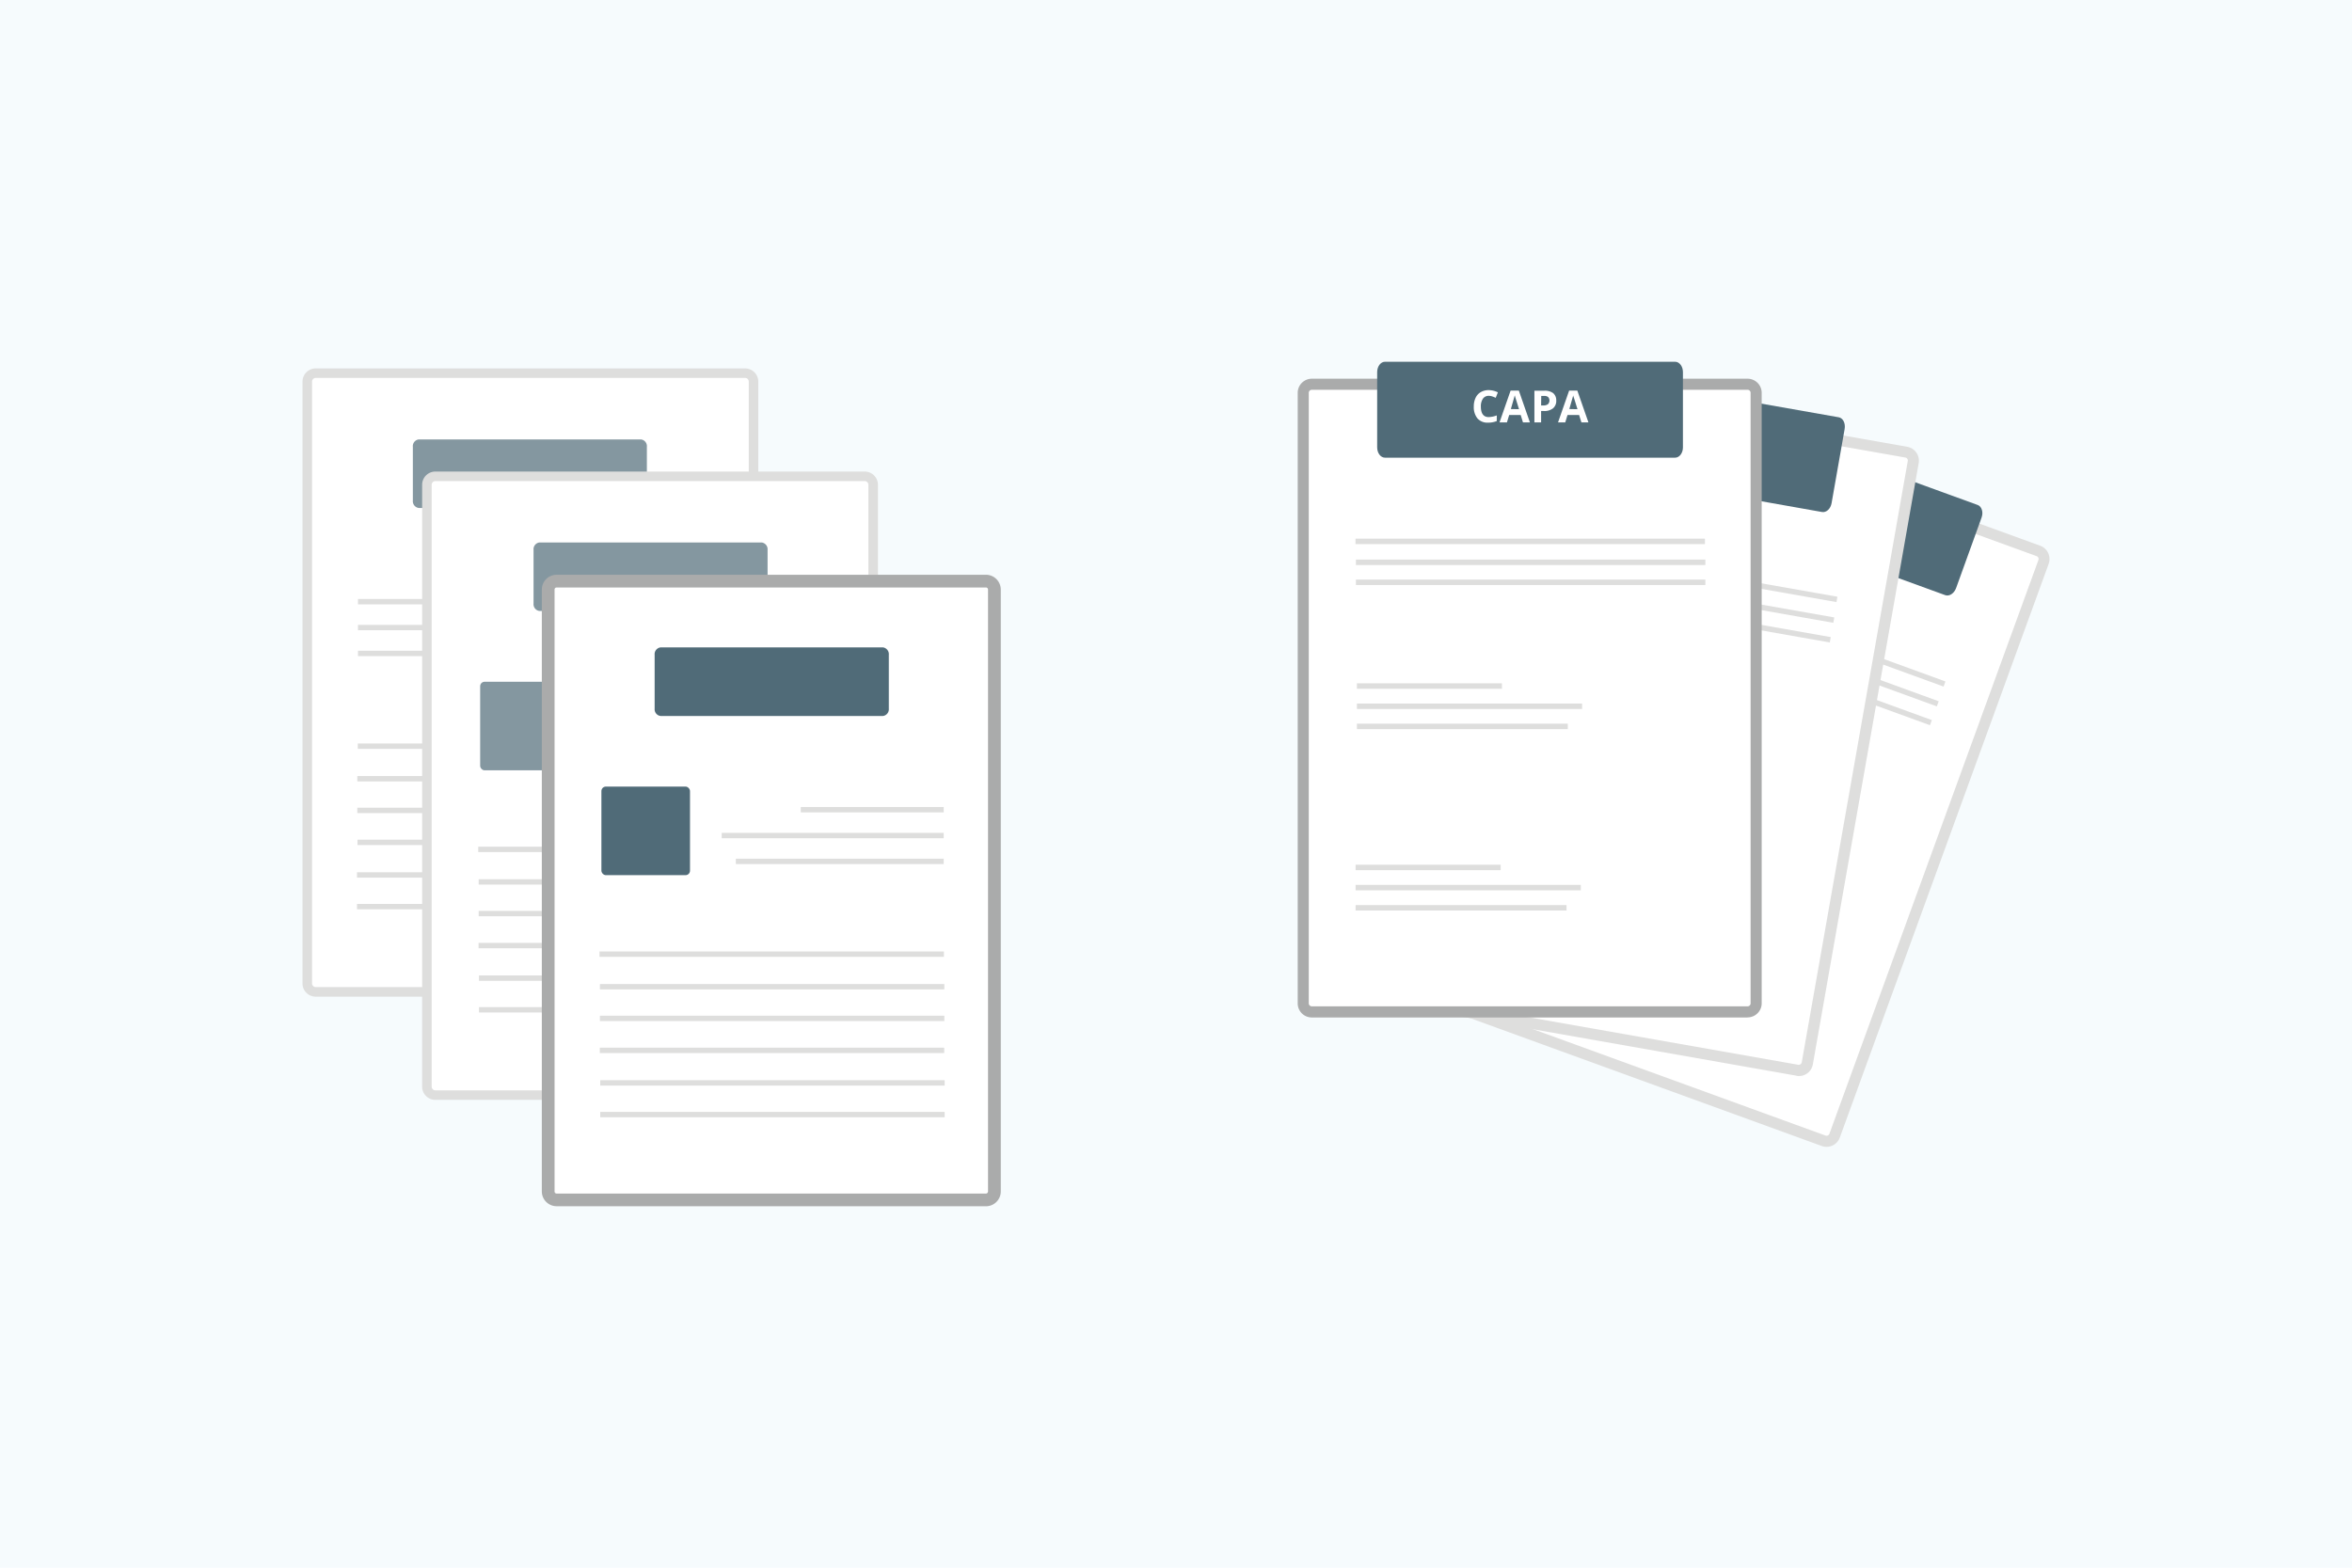 <?xml version="1.0" encoding="UTF-8"?> <svg xmlns="http://www.w3.org/2000/svg" viewBox="0 0 600 400"><defs><style>.cls-1{fill:#f6fbfd;}.cls-2{fill:#dededd;}.cls-3{fill:#fff;}.cls-4{opacity:0.2;}.cls-5{fill:#797979;}.cls-6{fill:#506b78;}.cls-7{fill:#aaabab;}.cls-8{opacity:0.7;}</style></defs><g id="Layer_2" data-name="Layer 2"><g id="Layer_1-2" data-name="Layer 1"><rect class="cls-1" width="600" height="400"></rect><line class="cls-2" x1="461.62" y1="174.96" x2="461.22" y2="176.08"></line><line class="cls-2" x1="460.17" y1="179.25" x2="459.76" y2="180.37"></line><line class="cls-2" x1="458.68" y1="183.33" x2="458.28" y2="184.44"></line><path class="cls-3" d="M408.9,159.87a2.18,2.18,0,0,0,2.8-1.31"></path><path class="cls-2" d="M410.38,158.08a.77.77,0,0,1-1,.46"></path><path class="cls-2" d="M408.42,161.2a3.61,3.61,0,0,0,4.61-2.15"></path><line class="cls-2" x1="418.87" y1="100.67" x2="419.34" y2="99.36"></line><line class="cls-2" x1="417.16" y1="105.72" x2="417.63" y2="104.41"></line><line class="cls-2" x1="415.41" y1="110.52" x2="415.89" y2="109.21"></line><g class="cls-4"><line class="cls-5" x1="402.87" y1="158.69" x2="412.75" y2="103.85"></line></g><rect class="cls-3" x="360.28" y="139.04" width="160.18" height="115.53" rx="2.19" transform="translate(104.82 543.31) rotate(-70)"></rect><path class="cls-2" d="M464.72,292.4l-104.46-38a3.59,3.59,0,0,1-2.15-4.61h0l53.28-146.39a3.6,3.6,0,0,1,4.61-2.15l104.47,38a3.61,3.61,0,0,1,2.15,4.61L469.34,290.25a3.6,3.6,0,0,1-4.62,2.15ZM415,103.88a.78.78,0,0,0-1,.47h0L360.76,250.74a.78.78,0,0,0,.47,1h0l104.46,38a.78.78,0,0,0,1-.46h0L520,142.9a.77.77,0,0,0-.46-1h0Z"></path><path class="cls-6" d="M435,103.54l69.52,25.31c1,.37,1.48,1.79,1,3.16L499,150.06c-.5,1.37-1.75,2.17-2.78,1.79l-69.52-25.3c-1-.38-1.47-1.79-1-3.16l6.57-18C432.76,104,434,103.17,435,103.54Z"></path><path class="cls-3" d="M457,120.74a1.76,1.76,0,0,0-1.65.17,3.44,3.44,0,0,0-1.19,1.73q-.93,2.53,1,3.23a6.13,6.13,0,0,0,2.08.3l-.49,1.35a5.66,5.66,0,0,1-2.23-.37,3.35,3.35,0,0,1-2.16-1.93,4.47,4.47,0,0,1,.16-3.2,4.89,4.89,0,0,1,1.19-1.91,3.14,3.14,0,0,1,1.73-.91,3.91,3.91,0,0,1,2.06.2,5.54,5.54,0,0,1,2,1.34l-1,1.12a8.44,8.44,0,0,0-.76-.67A2.72,2.72,0,0,0,457,120.74Z"></path><path class="cls-3" d="M462.82,130.12l.09-2-2.76-1L459,128.71l-1.77-.64,5.42-6.65,2,.72-.12,8.58Zm.21-3.49c.09-1.83.14-2.86.13-3.1l0-.56c-.27.4-1,1.37-2.17,2.93Z"></path><path class="cls-3" d="M472.66,127.75a2.44,2.44,0,0,1-1.45,1.59,3.45,3.45,0,0,1-2.41-.14l-.69-.25-1,2.73-1.61-.58,2.76-7.59,2.42.88a3.56,3.56,0,0,1,1.89,1.36A2.3,2.3,0,0,1,472.66,127.75Zm-4.07-.12.53.19a1.89,1.89,0,0,0,1.22.11,1.07,1.07,0,0,0,.68-.75,1.09,1.09,0,0,0,0-1,1.52,1.52,0,0,0-.87-.62l-.72-.27Z"></path><path class="cls-3" d="M476.82,135.21l.1-2-2.77-1-1.2,1.57-1.72-.63,5.42-6.65,2,.72-.12,8.58Zm.21-3.49c.09-1.82.15-2.85.13-3.1a2,2,0,0,1,0-.55c-.28.4-1,1.37-2.18,2.92Z"></path><rect class="cls-2" x="416.68" y="166.68" width="1.39" height="37" transform="translate(100.61 514.05) rotate(-70)"></rect><rect class="cls-2" x="424.52" y="164.8" width="1.39" height="57.45" transform="translate(97.94 526.91) rotate(-70)"></rect><rect class="cls-2" x="421.05" y="170.83" width="1.39" height="53.8" transform="translate(91.7 526.42) rotate(-70)"></rect><rect class="cls-2" x="453.47" y="114.72" width="1.39" height="89.14" transform="translate(149.15 531.58) rotate(-70)"></rect><rect class="cls-2" x="451.75" y="119.77" width="1.39" height="89.14" transform="translate(143.27 533.29) rotate(-70)"></rect><rect class="cls-2" x="450" y="124.57" width="1.39" height="89.14" transform="translate(137.61 534.81) rotate(-70)"></rect><rect class="cls-2" x="400.54" y="210.06" width="1.39" height="37" transform="matrix(0.34, -0.94, 0.94, 0.34, 49.23, 527.43)"></rect><rect class="cls-2" x="408.39" y="208.17" width="1.39" height="57.45" transform="translate(46.56 540.28) rotate(-70)"></rect><rect class="cls-2" x="404.91" y="214.2" width="1.39" height="53.8" transform="translate(40.32 539.79) rotate(-70)"></rect><line class="cls-2" x1="485.93" y1="110.9" x2="485.69" y2="112.28"></line><line class="cls-2" x1="485.12" y1="116.17" x2="484.88" y2="117.55"></line><line class="cls-2" x1="484.23" y1="121.2" x2="483.99" y2="122.57"></line><path class="cls-3" d="M380.25,153.64a2.19,2.19,0,0,0,2.53-1.78"></path><path class="cls-2" d="M381.4,151.62a.77.77,0,0,1-.9.62"></path><path class="cls-2" d="M380,155a3.61,3.61,0,0,0,4.17-2.92"></path><line class="cls-2" x1="379.79" y1="93.6" x2="380.03" y2="92.23"></line><line class="cls-2" x1="378.98" y1="98.87" x2="379.22" y2="97.5"></line><line class="cls-2" x1="378.09" y1="103.9" x2="378.34" y2="102.53"></line><g class="cls-4"><line class="cls-5" x1="374.11" y1="153.52" x2="374.32" y2="97.8"></line></g><rect class="cls-3" x="337.57" y="126.78" width="160.18" height="115.53" rx="2.19" transform="translate(163.39 563.82) rotate(-80)"></rect><path class="cls-2" d="M458.24,274.46l-109.48-19.3a3.61,3.61,0,0,1-2.92-4.17h0L372.9,97.57a3.61,3.61,0,0,1,4.17-2.92L486.54,114a3.6,3.6,0,0,1,2.92,4.17l-27,153.41a3.59,3.59,0,0,1-4.17,2.92Zm-81.67-177a.76.76,0,0,0-.89.62h0L348.63,251.48a.77.77,0,0,0,.62.9h0l109.48,19.3a.79.79,0,0,0,.9-.63h0l27.05-153.42a.77.77,0,0,0-.63-.89h0Z"></path><path class="cls-6" d="M396.21,93.63l72.86,12.84c1.08.2,1.76,1.51,1.5,3l-3.33,18.92c-.25,1.43-1.34,2.44-2.43,2.25L392,117.74c-1.08-.19-1.75-1.51-1.49-2.94l3.33-18.92C394,94.44,395.12,93.44,396.21,93.63Z"></path><path class="cls-3" d="M420.78,106.76a1.75,1.75,0,0,0-1.6.46,3.37,3.37,0,0,0-.87,1.9c-.31,1.77.2,2.78,1.52,3a6,6,0,0,0,2.11-.07l-.25,1.42a5.73,5.73,0,0,1-2.26,0A3.42,3.42,0,0,1,417,112a4.5,4.5,0,0,1-.39-3.18,5,5,0,0,1,.83-2.09,3.28,3.28,0,0,1,1.55-1.2,3.85,3.85,0,0,1,2.07-.15,5.37,5.37,0,0,1,2.23,1l-.79,1.27a9,9,0,0,0-.86-.53A2.72,2.72,0,0,0,420.78,106.76Z"></path><path class="cls-3" d="M428.18,115l-.25-2-2.89-.51-.9,1.75-1.86-.33,4.19-7.49,2.07.37,1.38,8.47Zm-.39-3.47c-.23-1.81-.36-2.84-.41-3.08l-.06-.55c-.2.44-.74,1.52-1.63,3.26Z"></path><path class="cls-3" d="M437.47,110.94a2.44,2.44,0,0,1-1.16,1.81,3.44,3.44,0,0,1-2.4.28l-.71-.13-.51,2.87-1.69-.3,1.4-8L435,108a3.5,3.5,0,0,1,2.09,1A2.33,2.33,0,0,1,437.47,110.94Zm-4,.58.55.1a2,2,0,0,0,1.22-.1,1.14,1.14,0,0,0,.55-.87,1.11,1.11,0,0,0-.18-.93,1.51,1.51,0,0,0-1-.46l-.76-.14Z"></path><path class="cls-3" d="M442.86,117.56l-.25-2-2.9-.51-.9,1.76-1.81-.32,4.19-7.49,2.06.36,1.37,8.47Zm-.4-3.48c-.23-1.81-.35-2.83-.42-3.07a2,2,0,0,1,0-.56c-.2.45-.75,1.53-1.64,3.26Z"></path><rect class="cls-2" x="392.3" y="158.59" width="1.39" height="37" transform="translate(150.35 533.36) rotate(-80)"></rect><rect class="cls-2" x="401.47" y="155.22" width="1.39" height="57.45" transform="translate(151.19 548.06) rotate(-80)"></rect><rect class="cls-2" x="398.78" y="161.79" width="1.39" height="53.8" transform="translate(144.29 549.34) rotate(-80)"></rect><rect class="cls-2" x="424.03" y="100.63" width="1.39" height="89.14" transform="translate(207.97 538.26) rotate(-80)"></rect><rect class="cls-2" x="423.21" y="105.91" width="1.39" height="89.14" transform="translate(202.11 541.82) rotate(-80)"></rect><rect class="cls-2" x="422.33" y="110.93" width="1.39" height="89.14" transform="translate(196.42 545.1) rotate(-80)"></rect><rect class="cls-2" x="383.93" y="204.12" width="1.39" height="37" transform="translate(98.61 562.75) rotate(-80)"></rect><rect class="cls-2" x="393.11" y="200.73" width="1.39" height="57.45" transform="translate(99.45 577.44) rotate(-80)"></rect><rect class="cls-2" x="390.42" y="207.3" width="1.39" height="53.8" transform="matrix(0.17, -0.98, 0.98, 0.17, 92.55, 578.71)"></rect><g id="Layer_1-2-2" data-name="Layer 1-2"><line class="cls-2" x1="444.68" y1="93.73" x2="444.68" y2="95.12"></line><line class="cls-2" x1="444.79" y1="99.06" x2="444.79" y2="100.46"></line><line class="cls-2" x1="444.79" y1="104.17" x2="444.79" y2="105.56"></line><path class="cls-3" d="M348,154.17a2.19,2.19,0,0,0,2.19-2.19"></path><path class="cls-2" d="M348.8,152a.76.76,0,0,1-.77.77"></path><path class="cls-2" d="M348,155.58a3.62,3.62,0,0,0,3.6-3.6"></path><line class="cls-2" x1="337.14" y1="95.12" x2="337.14" y2="93.73"></line><line class="cls-2" x1="337.26" y1="100.46" x2="337.26" y2="99.06"></line><line class="cls-2" x1="337.26" y1="105.56" x2="337.26" y2="104.17"></line><g class="cls-4"><line class="cls-5" x1="341.95" y1="155.12" x2="332.49" y2="100.21"></line></g><rect class="cls-3" x="332.47" y="98.03" width="115.53" height="160.18" rx="2.19"></rect><path class="cls-7" d="M445.81,259.61H334.64a3.59,3.59,0,0,1-3.59-3.59h0V100.23a3.6,3.6,0,0,1,3.59-3.6H445.81a3.6,3.6,0,0,1,3.6,3.6V256a3.6,3.6,0,0,1-3.6,3.59ZM334.64,99.46a.77.77,0,0,0-.77.77h0V256a.78.78,0,0,0,.77.77H445.81a.77.77,0,0,0,.77-.77h0V100.23a.76.76,0,0,0-.77-.77H334.64Z"></path><path class="cls-6" d="M353.32,92.3h74c1.1,0,2,1.18,2,2.64v19.21c0,1.46-.9,2.63-2,2.63h-74c-1.11,0-2-1.17-2-2.63V94.94C351.33,93.48,352.21,92.3,353.32,92.3Z"></path><path class="cls-3" d="M379.8,101a1.74,1.74,0,0,0-1.5.72,3.44,3.44,0,0,0-.53,2c0,1.8.68,2.7,2,2.7a6.32,6.32,0,0,0,2.06-.43v1.44a5.79,5.79,0,0,1-2.22.41,3.39,3.39,0,0,1-2.7-1.07,4.55,4.55,0,0,1-.94-3.06,5,5,0,0,1,.46-2.21,3.25,3.25,0,0,1,1.32-1.45,3.93,3.93,0,0,1,2-.51,5.36,5.36,0,0,1,2.36.57l-.55,1.39a8,8,0,0,0-.94-.37A2.57,2.57,0,0,0,379.8,101Z"></path><path class="cls-3" d="M388.51,107.77l-.58-1.89H385l-.58,1.89h-1.89l2.83-8.11h2.1l2.82,8.11Zm-1-3.36c-.54-1.74-.84-2.73-.94-3l-.15-.53c-.12.47-.46,1.63-1,3.49Z"></path><path class="cls-3" d="M397,102.18a2.44,2.44,0,0,1-.82,2,3.47,3.47,0,0,1-2.31.69h-.73v2.91h-1.71V99.69H394a3.54,3.54,0,0,1,2.23.63A2.35,2.35,0,0,1,397,102.18Zm-3.86,1.27h.56a1.89,1.89,0,0,0,1.18-.31,1.35,1.35,0,0,0,.06-1.83,1.5,1.5,0,0,0-1-.29h-.77Z"></path><path class="cls-3" d="M403.42,107.77l-.59-1.89h-2.95l-.58,1.89h-1.84l2.83-8.11h2.09l2.83,8.11Zm-1-3.36c-.54-1.74-.84-2.73-.94-3a1.54,1.54,0,0,1-.14-.53c-.13.47-.48,1.63-1,3.49Z"></path><rect class="cls-2" x="346.15" y="174.35" width="37" height="1.39"></rect><rect class="cls-2" x="346.15" y="179.51" width="57.45" height="1.39"></rect><rect class="cls-2" x="346.15" y="184.65" width="53.8" height="1.39"></rect><rect class="cls-2" x="345.79" y="137.44" width="89.14" height="1.39"></rect><rect class="cls-2" x="345.9" y="142.78" width="89.14" height="1.39"></rect><rect class="cls-2" x="345.9" y="147.88" width="89.14" height="1.39"></rect><rect class="cls-2" x="345.82" y="220.64" width="37" height="1.39"></rect><rect class="cls-2" x="345.82" y="225.78" width="57.45" height="1.39"></rect><rect class="cls-2" x="345.82" y="230.93" width="53.8" height="1.39"></rect></g><rect class="cls-3" x="78.38" y="95.21" width="113.88" height="157.87" rx="2.16"></rect><path class="cls-2" d="M190.1,254.3H80.54a3.36,3.36,0,0,1-3.37-3.36h0V97.37A3.37,3.37,0,0,1,80.54,94H190.07a3.37,3.37,0,0,1,3.37,3.38h0V250.93A3.37,3.37,0,0,1,190.1,254.3ZM80.54,96.43a.94.94,0,0,0-.94.94V250.93a.94.94,0,0,0,.94.93H190.07a.93.93,0,0,0,.94-.93V97.37a.93.93,0,0,0-.91-.94Z"></path><g class="cls-8"><path class="cls-6" d="M163.5,112.12H106.84a1.72,1.72,0,0,0-1.52,1.88v13.72a1.74,1.74,0,0,0,1.52,1.89H163.5a1.73,1.73,0,0,0,1.52-1.89V114A1.72,1.72,0,0,0,163.5,112.12Z"></path></g><rect class="cls-2" x="91.27" y="189.7" width="87.86" height="1.37"></rect><rect class="cls-2" x="91.15" y="198.01" width="87.86" height="1.37"></rect><rect class="cls-2" x="91.15" y="206.09" width="87.86" height="1.37"></rect><rect class="cls-2" x="91.19" y="214.25" width="87.86" height="1.37"></rect><rect class="cls-2" x="91.07" y="222.56" width="87.86" height="1.37"></rect><rect class="cls-2" x="91.07" y="230.64" width="87.86" height="1.37"></rect><g class="cls-8"><rect class="cls-6" x="156.04" y="147.63" width="22.6" height="22.6" rx="1.14"></rect></g><rect class="cls-2" x="91.32" y="152.84" width="36.46" height="1.37"></rect><rect class="cls-2" x="91.32" y="159.44" width="56.63" height="1.37"></rect><rect class="cls-2" x="91.32" y="166.04" width="53.03" height="1.37"></rect><rect class="cls-3" x="108.87" y="121.54" width="113.88" height="157.87" rx="2.16"></rect><path class="cls-2" d="M220.59,280.63H111.06a3.37,3.37,0,0,1-3.37-3.37h0V123.69a3.37,3.37,0,0,1,3.37-3.37H220.59a3.39,3.39,0,0,1,3.38,3.37V277.26A3.39,3.39,0,0,1,220.59,280.63ZM111.06,122.75a.94.94,0,0,0-.94.94h0V277.26a.94.94,0,0,0,.94.94H220.59a.94.94,0,0,0,.94-.94h0V123.69a.94.94,0,0,0-.94-.94H111.06Z"></path><g class="cls-8"><path class="cls-6" d="M137.63,138.41h56.66a1.74,1.74,0,0,1,1.52,1.89V154a1.74,1.74,0,0,1-1.52,1.89H137.63a1.73,1.73,0,0,1-1.52-1.89V140.3A1.73,1.73,0,0,1,137.63,138.41Z"></path></g><rect class="cls-2" x="122" y="216.04" width="87.86" height="1.37"></rect><rect class="cls-2" x="122.11" y="224.34" width="87.86" height="1.37"></rect><rect class="cls-2" x="122.11" y="232.42" width="87.86" height="1.37"></rect><rect class="cls-2" x="122.08" y="240.58" width="87.86" height="1.37"></rect><rect class="cls-2" x="122.19" y="248.89" width="87.86" height="1.37"></rect><rect class="cls-2" x="122.19" y="256.97" width="87.86" height="1.37"></rect><g class="cls-8"><rect class="cls-6" x="122.49" y="173.95" width="22.6" height="22.6" rx="1.14"></rect></g><rect class="cls-2" x="173.35" y="179.17" width="36.46" height="1.37"></rect><rect class="cls-2" x="153.18" y="185.78" width="56.63" height="1.37"></rect><rect class="cls-2" x="156.78" y="192.37" width="53.03" height="1.37"></rect><rect class="cls-3" x="139.8" y="148.28" width="113.88" height="157.87" rx="2.16"></rect><path class="cls-7" d="M251.52,307.77H142a3.78,3.78,0,0,1-3.78-3.78h0V150.43a3.78,3.78,0,0,1,3.78-3.78H251.52a3.79,3.79,0,0,1,3.78,3.78V304a3.78,3.78,0,0,1-3.78,3.78ZM142,149.9a.52.52,0,0,0-.53.52h0V304a.53.53,0,0,0,.51.54H251.52a.54.54,0,0,0,.53-.54h0V150.43a.53.53,0,0,0-.53-.53Z"></path><path class="cls-6" d="M168.56,165.18h56.66a1.74,1.74,0,0,1,1.52,1.89V180.8a1.74,1.74,0,0,1-1.52,1.89H168.56A1.73,1.73,0,0,1,167,180.8V167.07A1.73,1.73,0,0,1,168.56,165.18Z"></path><rect class="cls-2" x="152.93" y="242.77" width="87.86" height="1.37"></rect><rect class="cls-2" x="153.04" y="251.08" width="87.86" height="1.37"></rect><rect class="cls-2" x="153.04" y="259.16" width="87.86" height="1.37"></rect><rect class="cls-2" x="153.01" y="267.32" width="87.86" height="1.37"></rect><rect class="cls-2" x="153.12" y="275.62" width="87.86" height="1.37"></rect><rect class="cls-2" x="153.12" y="283.7" width="87.86" height="1.37"></rect><rect class="cls-6" x="153.42" y="200.7" width="22.6" height="22.6" rx="1.14"></rect><rect class="cls-2" x="204.28" y="205.91" width="36.46" height="1.37"></rect><rect class="cls-2" x="184.11" y="212.51" width="56.63" height="1.37"></rect><rect class="cls-2" x="187.71" y="219.1" width="53.03" height="1.37"></rect></g></g></svg> 